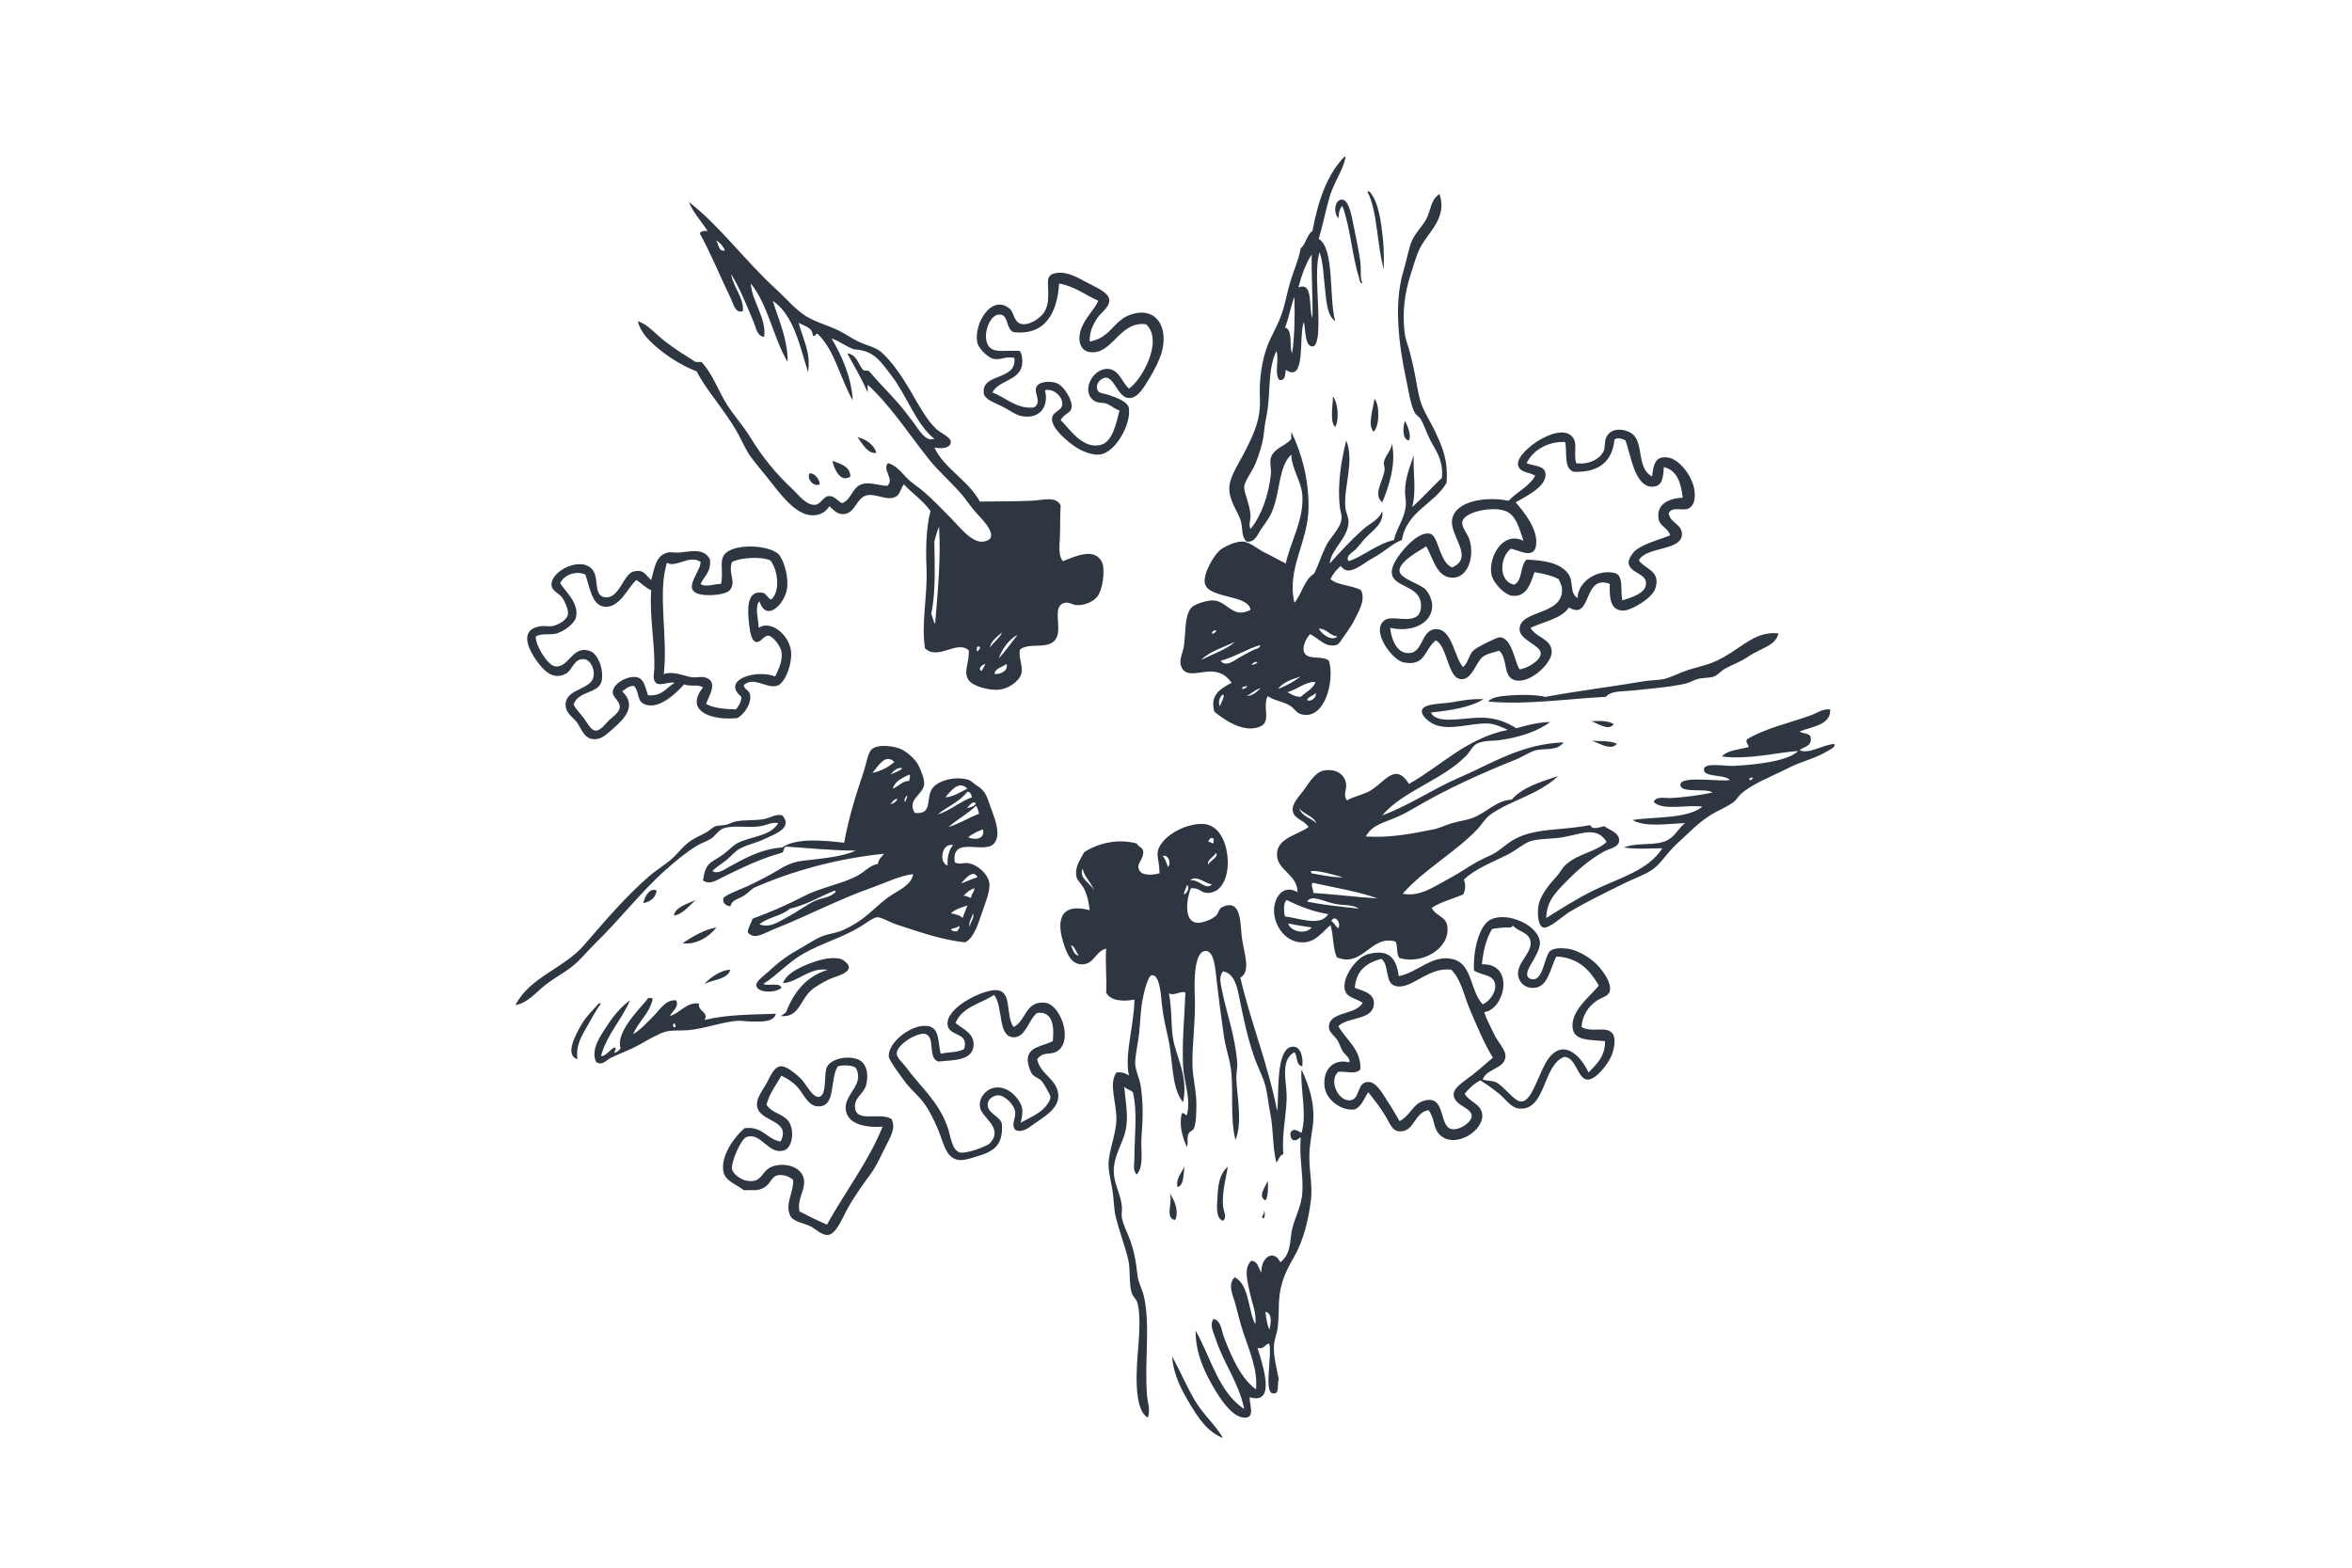 <?xml version="1.0" encoding="UTF-8"?> <!-- Generator: Adobe Illustrator 15.1.0, SVG Export Plug-In . SVG Version: 6.00 Build 0) --> <svg xmlns="http://www.w3.org/2000/svg" xmlns:xlink="http://www.w3.org/1999/xlink" id="Background" x="0px" y="0px" width="900px" height="600px" viewBox="0 0 900 600" xml:space="preserve"> <g> <path fill-rule="evenodd" clip-rule="evenodd" fill="#2E3641" d="M529.535,103.115c-2.645-9.163-2.458-22.757-6.303-29.717 c0.396-0.36,0.472-0.117,0.901,0c3.466,4.024,4.362,11.494,5.103,18.61C529.609,95.589,529.484,99.394,529.535,103.115z"></path> <path fill-rule="evenodd" clip-rule="evenodd" fill="#2E3641" d="M416.972,130.73c8.868-1.623,8.851-8.955,17.41-10.806 c8.427-1.822,12.64,5.616,10.207,14.708c-0.766,2.856-2.805,7.024-4.803,10.206c-1.614,2.571-4.087,7.409-7.503,7.504 c-2.624,0.074-4.061-2.643-4.804-3.602c-0.458-0.591-2.246-4.152-4.202-4.202c-1.494-0.039-4.386,1.898-3.302,4.803 c0.458,1.228,2.659,1.285,4.203,1.8c2.473,0.827,7.441,2.449,7.803,5.104c0.874,6.418-5.324,17.056-11.106,17.709 c-3.106,0.352-6.737-1.265-9.005-2.701c-2.943-1.863-9.607-7.215-9.304-11.107c0.208-2.703,3.464-2.717,3.9-5.104 c0.488-2.66-2.932-6.563-6.602-5.702c1.48,5.533-1.351,11.306-9.007,9.905c-2.192-0.4-5.463-2.814-7.805-3.902 c-2.808-1.304-6.339-2.665-6.604-4.803c-0.99-8.003,12.72-4.609,11.707-13.508c-3.218-0.935-5.156,0.973-8.105,0.3 c-1.701-0.388-5.397-3.587-6.002-6.003c-1.769-7.065,5.474-19.455,12.607-12.907c1.038,0.955,1.45,4.588,3.602,5.403 c3.117,1.18,7.509-1.873,9.006-3.902c2.886-3.916,1.466-9.279,1.799-12.908c0.071-0.777,0.722-1.731,1.503-2.102 c4.814-1.719,9.348,1.048,14.107,3.603c3.112,1.671,7.648,3.51,7.802,6.304c0.161,2.868-3.419,4.938-4.802,7.205 C417.874,124.977,416.923,127.163,416.972,130.73z M387.856,127.127c-2.769-1.126-2.026-5.821-4.503-6.603 c-3.841-1.213-6.6,5.356-6.003,9.305c0.949,6.266,6.554,3.966,12.908,4.503c1.175,1.787,1.081,4.837,0.6,6.303 c-1.691,5.168-9.042,5.167-11.106,9.606c5.151,1.889,9.169,6.391,15.91,5.703c3.197-2.003-0.12-5.384,0.901-7.804 c0.973-2.311,5.591-2.369,7.803-1.501c2.848,1.114,6.112,6.73,5.704,9.305c-0.374,2.362-2.688,2.141-4.202,4.803 c3.61,3.652,8.264,10.985,15.009,9.605c4.821-0.986,6.126-7.984,7.504-13.207c-2.282-0.868-3.357-2.078-5.102-2.702 c-1.29-0.461-3.173,0.009-4.803-1.201c-5.091-3.78,0.072-12.9,6.002-12.006c3.796,0.571,4.875,5.083,7.505,7.504 c4.787-3.144,13.411-18.24,6.604-24.613c-10.485-1.554-13.038,12.571-22.213,10.505c-1.909-0.429-3.14-2.291-3.302-4.502 c-0.459-6.304,5.448-10.832,7.205-15.008c-5.02-2.184-8.883-5.525-15.009-6.604C404.557,119.628,400.051,128.499,387.856,127.127z"></path> <path fill-rule="evenodd" clip-rule="evenodd" fill="#2E3641" d="M510.025,151.743c1.952,2.221,2.521,8.658,0.901,11.707 C508.611,161.22,510.219,154.526,510.025,151.743z"></path> <path fill-rule="evenodd" clip-rule="evenodd" fill="#2E3641" d="M525.935,152.643c1.976,2.042,2.113,10.167-0.301,12.608 C523.118,162.725,525.553,156.122,525.935,152.643z"></path> <path fill-rule="evenodd" clip-rule="evenodd" fill="#2E3641" d="M537.643,161.048c0.925,1.856,2.529,5.626,1.499,7.504 C536.42,168.276,536.824,163.033,537.643,161.048z"></path> <path fill-rule="evenodd" clip-rule="evenodd" fill="#2E3641" d="M632.195,182.36c0.496-4.511,1.158-8.155,6.305-7.204 c4.214,0.779,9.167,7.09,9.905,12.607c0.435,3.256-0.271,6-2.403,6.904c-2.265,0.961-6.13-1.013-7.502,1.801 c0.673,3.873,5.226,4.086,5.102,8.104c-0.193,6.329-13.854,4.575-16.509,9.906c2.446,3.404,8.579,3.989,6.305,10.805 c-1.288,3.856-9.482,8.489-12.309,8.406c-4.483-0.131-5.336-3.828-5.102-10.206c-10.433-3.968-6.688,14.368-15.61,9.005 c-3.072,4.432-9.646,5.363-14.709,7.805c2.045,3.794,7.857,4.069,8.105,9.005c0.223,4.435-8.206,12.355-13.808,11.106 c-5.118-1.142-2.715-8.023-6.305-11.406c-2.327,0.911-4.38,0.951-6.302,2.401c-2.661,2.007-4.235,9.654-9.007,8.405 c-4.344-1.137-4.731-12.88-9.004-14.709c-4.576,3.877-3.897,10.056-12.309,8.405c-4.067-0.799-12.45-11.582-7.505-15.908 c2.667-2.333,8.441,0.624,12.309-1.502c2.287-1.256,2.619-5.79,0.6-8.404c-3.47-4.491-13.221-3.929-8.705-12.607 c1.775-3.41,8.774-12.026,13.509-10.806c2.095,0.539,3.058,5.05,3.901,6.903c1.258,2.767,2.01,4.823,4.502,6.004 c8.694-3.778-0.986-12.178,0-18.31c1.187-7.362,13.454-8.951,21.614-7.205c3.171-3.433,7.848-5.359,10.206-9.605 c-2.529-1.49-6.148-1.204-6.605-4.202c-0.823-5.422,18.05-18.125,21.613-9.305c0.837,2.075-0.244,5.205,0.601,8.705 c4.731,0.75,9.104-1.564,10.508-4.503c0.781-1.646,0.223-3.911,1.2-5.703c2.273-4.181,8.859-2.7,10.804,0 C628.707,171.372,626.658,179.509,632.195,182.36z M617.787,168.251c-0.895,8.413-5.93,12.679-15.609,12.307 c-4.006-1.263-2.366-7.771-3.302-11.406c-6.657-0.23-12.283,3.108-14.707,8.104c2.93,1.279,6.77,0.773,7.204,3.902 c0.703,5.105-8.027,9.072-11.407,11.106c2.479,2.877,8.8,10.117,7.804,16.51c-0.813,5.225-6.155,2.013-9.606,1.201 c-4.187,3.118-5.03,12.408,1.203,13.807c3.353-1.45,2.198-7.407,4.803-9.605c6.298,0.273,12.769,1.083,15.907,5.403 c2.273,3.129,0.367,7.492,3.603,9.306c0.063-6.255,7.549-11.121,14.108-9.606c3.651,0.844,2.164,6.452,3.001,10.506 c3.152-1.03,9.797-2.767,9.007-7.204c-0.592-3.313-6.637-3.465-6.604-7.505c0.01-1.108,1.446-3.38,2.4-4.202 c3.323-2.855,8.834-4.099,13.509-6.003c-0.885-3-4.139-3.414-4.502-6.603c-0.596-5.208,3.656-7.495,9.303-7.805 c-0.664-5.638-2.143-10.463-7.201-11.707c-0.35,4.089-0.479,7.315-4.203,7.504c-6.992,0.356-8.432-12.216-10.508-17.71 C620.864,167.942,618.836,167.256,617.787,168.251z M576.064,195.568c-5.036-1.905-15.953,0.325-16.51,4.202 c-0.301,2.083,2.139,4.848,2.702,6.604c2.067,6.469-0.426,14.397-6.004,14.708c-6.49,0.362-7.705-7.256-10.505-12.006 c-1.913,1.333-3.889,2.301-6.006,3.902c-1.205,0.911-4.539,3.413-4.201,5.703c0.441,2.987,8.45,4.908,10.207,7.205 c6.305,8.252-1.146,17.102-13.81,14.408c0.664,5.517,3.06,10.229,7.804,9.604c5.15-0.675,4.113-10.11,10.807-9.004 c5.181,0.856,6.33,11.481,9.305,14.408c1.865-1.438,2.091-4.431,3.902-6.303c1.212-1.25,9.143-5.186,10.207-5.104 c4.64,0.357,5.495,9.055,7.505,12.307c2.872-0.385,8.369-3.435,8.104-6.304c-0.28-3.023-8.079-4.998-8.104-9.004 c-0.053-7.792,17.188-5.076,16.208-15.909c-0.097-1.076-0.642-1.713-1.201-3.302c-2.596-1.405-5.879-2.125-9.305-2.702 c-1.446,4.222-3.021,9.798-8.705,9.005c-2.497-0.348-7.179-4.619-7.807-8.405c-1.083-6.552,4.495-16.477,12.309-12.606 C581.522,203.04,580.433,197.219,576.064,195.568z"></path> <path fill-rule="evenodd" clip-rule="evenodd" fill="#2E3641" d="M335.326,173.354c-3.571,0.346-5.31-3.678-7.204-6.004 C330.838,167.86,334.484,169.978,335.326,173.354z"></path> <path fill-rule="evenodd" clip-rule="evenodd" fill="#2E3641" d="M532.538,169.452c1.897,7.68-1.053,16.76-3.603,22.813 c-3.808-3.11,0.57-8.455,0.901-12.606c0.078-0.963-0.453-1.86-0.302-2.701C530.066,174.045,532.769,172.271,532.538,169.452z"></path> <path fill-rule="evenodd" clip-rule="evenodd" fill="#2E3641" d="M318.517,176.355c3.048,1.256,6.68,1.925,6.903,6.004 C321.693,184.934,319.225,179.674,318.517,176.355z"></path> <path fill-rule="evenodd" clip-rule="evenodd" fill="#2E3641" d="M313.713,185.361c-2.608,1.221-5.157-2.47-3.903-4.203 C311.552,180.976,313.441,183.092,313.713,185.361z"></path> <path fill-rule="evenodd" clip-rule="evenodd" fill="#2E3641" d="M290.6,230.087c-1.956,2.108-0.295,7.18-0.299,10.206 c4.489-3.062,11.271,2.31,12.307,8.405c0.822,4.837-2.107,13.012-5.403,13.808c-4.159,1.004-8.708-3.757-12.607-0.301 c0.292,1.867,2.03,1.794,2.401,3.603c0.737,3.588-2.421,7.682-4.802,9.005c-9.938,1.071-20.428-2.649-13.208-11.707 c-1.525-1.277-5.378-0.226-7.205-1.2c-2.509,2.874-10.245,10.76-15.91,7.203c-2.037-1.279-1.354-4.715-3.301-6.604 c-2.183,0.019-3.158,1.244-4.502,2.102c5.588,5.271,1.197,10.203-3.302,14.107c-2.402,2.084-5.139,5.182-9.005,3.902 c-2.608-0.862-3.808-4.662-5.103-6.302c-1.428-1.813-4.584-3.566-4.202-7.205c0.558-5.322,9.14-5.244,10.505-9.605 c0.965-3.081-1.012-6.919-3.302-7.204c-4.04-0.501-4.584,4.061-6.904,5.403c-5.139,2.975-8.83-1.241-11.406-4.803 c-2.396-3.312-6.782-10.906,0-12.907c3.239-0.956,4.38,0.225,6.903-0.6c1.681-0.551,4.804-2.069,5.103-4.503 c0.176-1.436-1.125-4.469-2.102-6.004c-1.032-1.624-3.971-2.625-4.202-4.802c-0.593-5.615,11.834-11.671,15.909-5.704 c2.25,3.294,0.131,9.595,4.503,10.206c5.591,0.779,7.061-9.087,11.106-9.906c3.994-0.809,4.239,1.29,6.605,3.302 c1.351-4.52,1.593-9.287,6.303-10.507c1.242-0.322,2.854,0.158,4.502,0c4.329-0.411,9.487-1.88,11.708,2.702 c0.458,4.761-2.264,6.343-3.602,9.306c1.941,1.477,5.336-0.078,7.804,0c1.006-4.291-0.637-8.558,1.201-11.106 c3.449-4.779,18.492-3.837,21.312,0.3c1.672,2.453,3.484,8.263,2.702,12.906C300.166,231.175,293.198,238.394,290.6,230.087z M280.095,215.078c-1.545,4.658,1.626,7.054-0.6,10.505c-1.284,1.992-7.199,2.438-10.206,2.102 c-9.478-1.057-1.217-8.406-1.201-12.607c-4.146-3-9.514,2.447-12.907,0.3c-3.631,12.011,0.507,28.691-1.201,42.624 c3.899-1.328,7.95,0.86,10.807,1.202c1.822,0.217,3.539-0.328,4.802,0c5.624,1.452,1.649,7.021,0.6,10.206 c2.868,1.636,7.037,1.969,11.407,2.102c1.016-1.286,2.033-2.57,2.101-4.804c-7.895-6.578,5.82-10.67,12.909-7.804 c1.013-2.164,3.101-5.865,2.4-9.605c-0.386-2.063-3.321-6.003-5.102-6.003c-1.668,0-2.772,2.678-4.503,2.402 c-1.694-0.271-2.322-3.106-2.702-6.303c-0.704-5.947-1.113-13.084,4.503-12.608c2.344,0.199,1.652,1.515,3.901,2.702 c3.719-3.403,2.411-11.527-0.3-15.008C290.995,212.879,283.419,213.405,280.095,215.078z M214.357,223.184 c2.286,3.625,7.365,7.724,6.003,13.207c-0.552,2.226-4.372,5.126-7.204,6.003c-2.745,0.851-5.784-0.251-8.104,1.201 c-0.338,3.105,4.385,10.888,7.204,11.406c5.453,1.003,6.714-8.604,13.808-5.703c2.576,1.053,5.005,6.425,4.203,11.106 c-0.896,5.233-9.094,3.773-10.806,9.306c1.069,1.858,2.324,3.053,3.901,5.103c1.131,1.467,2.696,4.729,4.503,4.803 c2.19,0.088,4.243-3.151,5.103-3.901c1.41-1.235,4.222-3.235,4.202-5.104c-0.023-2.407-2.79-3.797-2.702-5.704 c0.169-3.591,6.105-6.473,9.307-5.702c2.709,0.65,3.029,3.633,4.201,6.903c5.456,0.452,7.025-2.98,10.207-4.804 c-2.82-0.383-4.589,1.082-6.905,0.302c-1.777-1.421-0.968-3.56-0.9-5.705c0.296-9.339-1.9-19.66-1.2-30.016 c-2.271-0.932-3.673-2.732-5.704-3.903c-3.165,2.725-6.375,10.954-12.307,10.206c-4.847-0.611-5.453-7.73-7.205-12.307 C220.057,218.2,215.627,220.32,214.357,223.184z"></path> <path fill-rule="evenodd" clip-rule="evenodd" fill="#2E3641" d="M680.521,242.394c-0.372,1.795-1.596,3.264-3,4.203 c-2.375,1.589-5.613,2.695-8.703,4.803c-2.801,1.909-6.054,3.03-8.705,4.502c-1.479,0.82-2.84,2.488-4.203,3.002 c-1.631,0.616-4.059,0.437-6.004,0.901c-1.72,0.411-3.251,1.44-4.803,1.801c-6.206,1.441-13.955,1.97-20.713,2.701 c-4.1,0.443-7.875-0.016-9.905,2.4c-15.04,0.719-29.799,3.146-45.027,1.802c1.458-1.877,5.5-2.147,9.007-2.401 c4.357-0.316,9.517-0.17,12.908,0.6c12.241-2.29,24.745-3.766,37.821-6.002c2.545-0.437,5.353-0.286,7.804-0.901 c2.718-0.682,5.705-2.332,8.705-3.302c2.918-0.944,6.238-1.678,9.007-2.702c6.479-2.397,11.314-6.947,16.507-9.606 C674.152,242.693,677.443,242.086,680.521,242.394z"></path> <path fill-rule="evenodd" clip-rule="evenodd" fill="#2E3641" d="M608.783,276.013c2.219-0.115,7.121-0.322,8.705,1.2 C615.311,279.983,611.289,276.629,608.783,276.013z"></path> <path fill-rule="evenodd" clip-rule="evenodd" fill="#2E3641" d="M609.082,283.518c2.219,0.187,7.537-0.135,9.604,1.2 C616.353,287.524,611.692,284.221,609.082,283.518z"></path> <path fill-rule="evenodd" clip-rule="evenodd" fill="#2E3641" d="M251.277,340.85c-0.482,2.82-2.349,4.255-5.102,4.805 C246.607,343.029,248.862,339.55,251.277,340.85z"></path> <path fill-rule="evenodd" clip-rule="evenodd" fill="#2E3641" d="M605.181,393.08c4.168,2.386,9.737-0.743,12.007,2.701 c1.226,1.862,0.437,6.024-0.601,8.406c-1.443,3.318-6.152,9.357-9.305,9.004c-3.673-0.41-4.169-8.564-8.706-8.705 c-8.357,3.125-6.906,20.434-17.108,19.813c-3.125-0.191-5.296-3.551-7.505-5.403c-2.624-2.202-4.941-3.767-7.505-5.403 c-2.447,1.254-4.316,3.088-6.004,5.103c1.828,3.161,5.721,3.674,6.604,7.204c1.616,6.452-9.953,14.091-15.909,8.705 c-2.996-2.711-1.813-5.908-4.502-9.605c-5.493,0.756-5.339,8.377-11.105,8.104c-2.812-0.133-3.612-2.862-5.104-5.403 c-1.957-3.338-4.725-6.961-6.904-9.605c-1.518,2.382-2.431,5.372-5.101,6.604c-5.237,0.723-10.517-3.664-11.406-7.805 c-1.334-6.196,2.35-11.938,9.305-10.206c0.414-1.763-1.703-2.833-2.701-4.502c-0.699-1.168-1.049-2.688-1.801-3.904 c-0.912-1.469-3.21-3.017-3.304-4.801c-0.345-6.498,10.253-4.643,12.908-9.606c-3.307-2.106-6.323-1.889-6.905-5.403 c-0.735-4.443,4.362-12.013,9.005-13.207c7.811-2.008,10.77,1.347,11.708,8.404c7.142-1.217,13.223-8.851,21.312-6.303 c6.875,2.166,6.082,12.202,10.808,17.108c2.706-1.151,4.973-4.529,4.801-7.203c-0.278-4.379-5.008-3.678-8.104-5.704 c-0.505-6.441,1.61-17.165,6.306-19.511c6.555-3.276,18.789,2.348,18.909,9.005c0.032,1.895-1.66,4.967-2.4,6.305 c-1.051,1.892-4.695,6.865-0.603,7.505c4.302,0.671,4.656-8.834,6.905-10.807c1.255-1.101,4.078-1.222,6.604-0.9 c4.492,0.569,9.85,4.209,12.308,7.203c1.497,1.829,4.641,5.821,3.902,9.006c-0.479,2.063-2.974,2.4-4.804,3.603 C607.905,385.024,605.463,388.502,605.181,393.08z M587.17,378.072c-4.106,0.338-6.157-2.677-6.305-5.104 c-0.276-4.615,5.426-8.366,4.803-12.605c-0.533-3.643-4.748-3.713-6.604-6.004c-0.354,0.146-0.681,0.319-0.901,0.601 c-2.686-0.086-5.019,0.182-7.201,0.6c-2.224,3.581-3.371,8.237-3.904,13.508c12.798-0.443,8.737,17.348,0.899,18.311 c0.885,2.884,2.43,5.574,3.904,8.705c1.336,2.84,4.436,5.784,4.203,8.404c-0.412,4.625-7.223,4.435-8.705,8.705 c1.979,0.57,3.435,0.38,4.801,0.9c3.156,1.201,7.116,7.477,9.907,7.505c2.743,0.027,4.677-4.628,6.004-7.505 c1.433-3.111,2.801-6.757,4.502-9.005c5.732-7.573,12.149-1.244,15.309,5.403c2.937-3.169,6.308-5.9,6.305-12.007 c-5.385-0.553-11.418-0.048-12.308-4.503c-1.396-6.987,7.026-12.902,9.905-16.81c-3.348-5.758-7.62-10.589-16.208-11.105 C593.215,370.264,592.507,377.633,587.17,378.072z M518.432,378.072c3.819,1.361,8.014,2.373,7.202,6.902 c-0.994,5.551-10.212,4.249-13.507,7.806c2.932,5.199,8.839,8.934,8.406,16.51c-1.71,2.034-5.215,0.706-8.406,0.899 c-4.042,3.54,0.389,12.16,5.103,10.808c3.191-0.917,2.056-6.82,6.303-6.905c3.127-0.063,5.548,4.554,6.904,6.604 c2.095,3.167,3.504,5.572,5.104,8.405c4.325-2.324,4.976-6.536,9.306-7.804c8.558-2.51,5.599,9.681,10.505,10.806 c3.139,0.72,7.995-2.75,7.805-5.103c-0.271-3.359-7.192-3.88-6.903-8.405c0.164-2.572,4.897-5.359,7.204-7.204 c3.069-2.458,4.971-4.224,7.804-6.603c-3.285-5.244-6.135-12.111-9.004-18.912c-2.159-5.109-3.159-10.993-6.905-14.708 c-8.728-1.268-15.025,7.439-21.013,6.304c-4.69-0.892-2.461-7.683-5.702-10.507C522.987,368.42,518.903,371.44,518.432,378.072z"></path> <path fill-rule="evenodd" clip-rule="evenodd" fill="#2E3641" d="M274.091,354.959c-2.464,3.481-8.043,6.905-12.908,6.002 C264.875,358.525,269.683,355.686,274.091,354.959z"></path> <path fill-rule="evenodd" clip-rule="evenodd" fill="#2E3641" d="M298.705,388.878c0.833-0.367,1.403-0.997,2.101-1.501 c2.984-7.723,7.728-13.684,15.91-16.209c-7.051-1.031-11.401,4.784-17.11,5.103c1.136-3.122,4.813-5.255,8.705-6.903 c3.836-1.626,9.139-3.385,13.208-2.402c1.372,0.333,3.356,2.138,3.302,3.302c-0.118,2.49-5.579,3.579-7.504,4.504 c-2.499,1.197-5.531,2.925-7.204,4.502C306.083,383.072,305.718,389.52,298.705,388.878z"></path> <path fill-rule="evenodd" clip-rule="evenodd" fill="#2E3641" d="M387.856,393.08c4.848-2.364,4.404-10.064,12.008-9.306 c5.723,0.571,10.552,13.487,5.402,18.011c-3.007,2.641-5.509,0.037-8.405,3.603c1.208,5.946,7.868,7.634,8.104,13.808 c0.212,5.483-6.261,8.688-9.904,11.405c-1.918,1.431-4.38,3.034-6.604,1.802c-1.671-2.309,0.359-4.32,0-6.904 c-0.403-2.9-4.075-6.211-6.305-6.303c-1.69-0.07-4.064,1.268-4.203,3.302c-0.246,3.661,4.375,4.371,5.403,7.504 c0.691,8.341-3.173,10.776-9.604,12.608c-3.917,1.113-7.16,2.588-10.207-0.302c-2.114-2.005-3.27-7.018-4.802-10.505 c-1.581-3.602-3.176-6.972-5.403-9.906c-2.334-3.076-5.023-5.051-7.205-8.104c-0.97-1.358-5.829-7.77-6.004-9.306 c-0.628-5.559,9.318-13.136,15.311-11.706c4.044,0.965,3.406,5.571,4.501,10.506c2.965-0.637,6.752-0.453,9.005-1.8 c1.945-6.528-5.56-4.673-6.304-9.007c-1.107-6.447,12.213-13.102,17.709-13.509C387.785,378.423,384.454,388.389,387.856,393.08z M387.556,396.982c-5.879-0.498-3.597-11.994-7.205-16.209c-5.078,3.426-12.369,4.641-14.708,10.806 c2.766,2.172,7.162,3.955,6.903,8.405c-0.349,6.033-7.398,5.68-13.507,6.303c-4.188-1.397-1.016-9.163-4.802-10.506 c-2.881-1.021-11.266,4.047-11.106,7.505c0.077,1.673,2.646,3.901,3.301,4.802c6.143,8.443,12.512,13.092,16.209,23.413 c1.118,3.124,1.543,8.911,4.803,9.606c2.365,0.506,10.317-2.38,11.406-3.602c5.445-6.109-3.575-9.722-3.903-14.108 c-0.275-3.717,2.547-6.23,4.803-6.904c5.881-1.755,10.816,4.459,11.408,7.806c0.196,1.117-0.047,3.355-0.601,5.402 c2.453-1.381,5.257-2.576,7.805-4.503c1.216-0.921,3.68-3.601,3.601-5.403c-0.038-0.872-2.708-5.335-3.301-6.003 c-1.142-1.285-3.006-1.522-3.902-3.002c-0.755-1.244-1.591-3.91-1.501-5.402c0.283-4.775,5.27-4.782,9.605-6.904 c0.531-5.013,0.271-11.621-6.003-10.808C393.633,390.015,392.512,397.402,387.556,396.982z"></path> <path fill-rule="evenodd" clip-rule="evenodd" fill="#2E3641" d="M220.961,405.388c-4.983-1.525-0.735-9.335,1.501-13.208 c2.058-3.566,5.03-6.108,6.603-8.105c0.3,0,0.601,0,0.901,0c-1.809,2.388-3.427,5.421-5.104,8.405 C222.708,396.317,220.236,399.865,220.961,405.388z"></path> <path fill-rule="evenodd" clip-rule="evenodd" fill="#2E3641" d="M341.029,428.2c2.16,3.373-0.671,7.602-2.402,11.105 c-1.571,3.184-3.37,7.113-5.403,9.907c-2.857,3.93-5.974,8.096-9.004,13.507c-1.705,3.043-4.114,9.44-7.203,9.905 c-2.478,0.374-4.863-2.301-6.905-3.302c-2.428-1.188-6.74-1.647-7.805-4.202c-1.952-4.685,1.41-8.588,1.2-13.507 c-1.482-1.481-4.133-2.194-6.003-1.802c-2.224,0.467-2.553,3.051-4.803,4.502c-2.555,1.651-4.314,1.075-8.104,1.2 c-2.828-2.28-7.119-3.407-7.804-7.203c-1.109-6.136,4.623-13.644,8.105-16.509c7.174-0.873,8.372,4.232,13.807,5.102 c4.246-8.48-8.073-7.295-9.005-13.507c-0.44-2.933,1.988-5.914,3.603-8.705c1.179-2.038,2.592-6.31,5.402-6.604 c2.206-0.23,5.957,3.012,7.804,4.804c1.752,1.699,4.454,7.39,6.905,6.903c3.202-0.635,1.718-8.889,3.001-11.406 c1.596-3.13,7.578-4.477,11.707-3.001c2.901,1.037,4.577,4.695,3.301,9.904c-0.826,3.381-4.881,4.813-4.202,9.007 C328.086,429.633,336.665,425.644,341.029,428.2z M320.618,408.088c-3.344,5.046-0.371,16.084-8.105,15.31 c-3.369-0.338-5.205-5.038-7.504-7.504c-1.884-2.019-3.733-3.045-6.004-4.203c-2.02,3.583-4.537,6.668-5.702,11.106 c2.052,3.29,6.367,3.484,8.403,6.304c2.521,3.487,1.477,10.046-1.5,11.105c-6.042,2.156-8.751-6.845-14.408-5.102 c-2.385,0.734-6.15,9.999-5.703,12.307c0.379,1.954,3.484,4.145,5.703,4.503c6.065,0.977,5.357-3.742,9.605-5.403 c4-1.564,9.943-0.476,11.707,3.302c2.189,4.684-2.318,8.345-1.2,13.808c3.403,1.802,6.897,3.509,10.506,5.104 c6.911-12.502,16.064-24.358,21.313-37.521c-7.572,0.486-13.563-1.373-14.108-6.604c-0.618-5.917,7.305-9.293,3.902-15.91 C326.079,407.609,322.773,407.547,320.618,408.088z"></path> <path fill-rule="evenodd" clip-rule="evenodd" fill="#2E3641" d="M498.019,409.29c2.923,6.33,4.979,12.646,4.502,19.811 c-0.267,4.021-1.48,8.482-1.499,13.509c-0.025,5.964,1.285,11.34,0.601,16.809c-0.95,7.554-2.854,15.479-6.604,21.912 c-3.784,6.491-5.72,11.412-5.704,19.813c0.005,2.011-0.184,4.146-0.299,6.004c-0.175,2.791-1.313,5.15-1.502,7.505 c-0.349,4.363,1.042,9.052,1.801,13.206c-0.75,2.194,0.538,5.979-2.4,5.403c-3.274-0.645-0.112-14.555-1.2-18.912 c-1.29-0.479-1.872,2.327-4.505,1.501c1.495,5.376,7.657,22.107-3,18.912c-0.292,2.104,2.129,7.589-1.502,7.803 c-4.686,0.277-8.987-6.02-11.705-10.504c-4.238-6.992-7.521-14.289-7.505-22.814c5.867,10.342,8.802,23.616,18.61,30.017 c-2.183-10.403-7.875-17.318-11.105-27.315c-0.658-2.037-2.307-4.946-0.601-7.204c2.959,0.88,2.971,4.473,3.902,6.905 c2.759,7.208,6.354,15.795,12.306,20.11c0.757-7.368-2.465-14.512-4.804-21.613c-1.105-3.36-2.083-7.135-3-10.806 c-0.798-3.197-3.344-7.68-0.299-10.506c5.601,3.004,4.943,12.265,7.804,18.011c0.699-3.795-1.239-8.133-2.102-12.307 c-0.835-4.037-2.407-9.314,0.6-12.007c2.633,0.169,2.672,2.932,3.902,4.504c-0.389-5.625,4.695-9.244,7.204-3.904 c3.241-2.604,3.596-5.552,4.203-10.806c0.595-5.152,3.752-9.769,4.203-15.608c0.523-6.797-1.249-13.248-0.603-21.313 c-0.424-0.305-1.29,1.498-3.001,0.901c-0.747-0.492-1.356-2.252-0.6-3.303c1.367-1.314,2.733,0.032,3.901,0.601 C500.219,426.265,497.504,417.128,498.019,409.29z M485.713,508.946c0.623-2.426,1.228-6.374-1.502-6.904 C484.51,504.546,484.883,506.974,485.713,508.946z"></path> <path fill-rule="evenodd" clip-rule="evenodd" fill="#2E3641" d="M453.293,446.211c-0.475,1.931,0.048,7.449-2.702,8.104 C449.812,451.041,452.338,448.723,453.293,446.211z"></path> <path fill-rule="evenodd" clip-rule="evenodd" fill="#2E3641" d="M485.11,451.914c0.168,0.881,0.301,6.282-0.899,7.504 C481.068,457.863,484.384,454.055,485.11,451.914z"></path> <path fill-rule="evenodd" clip-rule="evenodd" fill="#2E3641" d="M447.59,456.717c1.603,2.207,3.734,6.721,2.102,10.205 C445.546,466.323,448.938,460.045,447.59,456.717z"></path> <path fill-rule="evenodd" clip-rule="evenodd" fill="#2E3641" d="M483.611,463.62c0.453-0.708,0.603,2.832-0.302,2.702 C482.231,465.417,484.068,464.9,483.611,463.62z"></path> <path fill-rule="evenodd" clip-rule="evenodd" fill="#2E3641" d="M448.489,519.152c3.146,5.622,5.56,11.444,8.705,16.81 c3.141,5.353,7.724,9.197,10.81,14.409c-6.004-2.28-9.501-7.771-12.609-12.907C452.315,532.372,449.046,526.392,448.489,519.152z"></path> <path fill-rule="evenodd" clip-rule="evenodd" fill="#2E3641" d="M513.629,78.8c-1.088,1.014-1.363,2.841-1.502,4.803 c-1.885-1.953-1.524-7.027,1.2-7.205c2.925-0.19,3.9,6.4,4.804,10.806c0.842,4.109,2.039,9.969,2.402,12.908 c0.375,3.043-0.209,6.841,0.899,8.404c-1.212-0.017-1.219-1.845-1.502-2.702C517.423,98.177,516.634,86.396,513.629,78.8z"></path> <path fill-rule="evenodd" clip-rule="evenodd" fill="#2E3641" d="M257.882,350.455c0.375-3.247,5.209-4.581,8.404-6.002 C264.196,345.967,261.761,349.73,257.882,350.455z"></path> <path fill-rule="evenodd" clip-rule="evenodd" fill="#2E3641" d="M279.495,371.168c-1.283,3.82-6.547,3.657-9.906,5.402 C271.315,374.561,275.705,371.127,279.495,371.168z"></path> <path fill-rule="evenodd" clip-rule="evenodd" fill="#2E3641" d="M468.004,467.222c-3.057-0.937-2.254-6.208-2.102-9.605 c0.236-5.427,1.246-8.687,3.901-11.105c-0.326,2.832-2.292,9.598-1.8,15.009C468.213,463.842,469.656,465.78,468.004,467.222z"></path> <path fill-rule="evenodd" clip-rule="evenodd" fill="#2E3641" d="M263.585,77.299c12.008,9.282,21.531,22.614,33.319,33.32 c3.862,3.506,7.481,7.967,11.707,10.505c4.113,2.471,9.132,3.616,13.508,6.003c2.102,1.146,4.162,2.568,6.305,3.603 c2.926,1.413,6.695,2.097,9.003,4.203c3.955,3.606,7.784,9.253,10.807,14.409c3.227,5.503,6.322,11.461,10.205,15.007 c1.459,1.332,5.48,3.044,5.403,4.804c-0.104,2.41-3.5,2.715-6.304,2.102c3.585,7.922,13.011,12.604,17.41,20.711 c5.025-0.116,12.699,0,19.513-0.301c4.873-0.214,9.684-1.913,11.406,1.802c-0.298,3.809-0.102,7.959-0.3,12.306 c-0.144,3.161-0.661,7.054,1.2,9.005c4.957-2,12.347-5.384,15.009,0.601c1.069,2.406,0.355,10.448-2.102,13.208 c-1.873,2.104-5.239,3.158-7.804,3.001c-1.311-0.079-2.683-1.143-4.204-0.9c-5.308,0.847-1.366,8.903-3.302,13.208 c-2.41,5.36-10.604,1.577-14.107,4.803c-0.569,3.202,1.26,6.238,0.6,9.005c-0.688,2.887-4.944,6.169-9.305,6.303 c-3.247,0.102-9.143-1.252-10.806-3.601c-2.305-3.256,0.108-6.241,0-11.406c-4.309-4.338-11.793,3.992-16.81-0.9 c-1.465-9.704,1.051-20.363,0.6-30.619c-0.319-7.274-0.168-15.376,1.501-21.911c-2.831-3.975-6.887-6.722-10.206-10.207 c-0.935,1.238-1.395,3.63-2.702,4.502c-3.417,2.283-7.538-1.086-11.406-0.3c-4.099,0.835-4.4,7.284-9.305,7.205 c-2.532-0.04-3.771-2.114-5.104-3.002c-1.754,3.084-5.962,4.624-10.505,2.402c-5.108-2.5-9.496-8.8-13.508-13.808 c-2.05-2.559-4.19-4.988-6.004-7.504c-1.991-2.764-3.143-5.676-4.803-8.705c-4.939-9.019-12.042-16.417-15.909-24.014 c-4.833-1.871-9.564-4.678-13.508-7.804c-3.761-2.981-7.913-6.641-9.005-11.406c3.792,1.2,6.954,5.086,10.506,7.804 c3.589,2.747,7.35,5.116,11.106,7.504c0.498,0.502,1.762,0.239,2.702,0.301c3.748,3.778,5.778,9.379,9.005,15.008 c2.735,4.774,6.841,9.095,9.905,14.107c4.55,7.445,9.573,13.587,16.209,19.813c2.085,1.953,5.25,6.293,8.706,5.702 c1.789-0.306,3.005-3.164,4.803-3.302c2.131-0.163,3.181,1.529,5.102,2.702c3.554-1.005,3.903-5.927,7.505-7.204 c2.982-1.057,6.007,0.374,9.905,0.601c2.948-2.645-2.158-6.176,0.301-8.705c3.02,0.833,4.973,3.372,6.903,5.402 c2.017,2.123,4.286,3.442,6.605,5.403c3.584,3.033,7.176,6.877,10.806,10.507c2.587,2.587,7.758,9.518,12.306,8.705 c6.802-1.216-0.522-8.387-2.701-10.806c-2.45-2.719-4.349-5.643-5.704-7.204c-4.472-5.154-8.977-8.913-12.606-13.509 c-8.464-10.705-14.668-20.469-23.414-28.516c0,1,0,2,0,3.001c-2.248-5.358-5.16-10.051-7.805-15.008 c3.626,0.476,4.138,4.067,6.003,6.303c0.437,0.563,1.964,0.037,2.401,0.6c3.416,4.089,7.458,7.978,11.707,12.907 c1.667,1.934,3.355,4.238,5.403,6.904c1.784,2.322,4.387,7.318,7.804,6.003c-6.983-5.483-10.289-16.219-16.509-24.314 c-3.92-5.102-6.551-9.567-14.108-9.905c-3.249-1.054-5.491-3.114-8.705-4.203c3.441,5.964,7.489,13.922,8.104,23.713 c-4.792-8.216-6.803-19.211-13.508-25.514c-0.91-0.034-0.844,1.563-1.802,0.6c-0.189-3.212-3.326-3.477-5.403-4.803 c1.448,5.863,4.814,11.387,3.602,18.911c-3.266-10.341-5.463-21.751-13.508-27.315c2.243,7.264,5.776,14.836,5.705,23.414 c-5.502-9.208-7.494-21.924-14.109-30.018c0.326,6.623,6.149,13.403,5.103,20.412c-2.67-0.219-3.11-3.485-3.902-5.403 c-2.519-6.095-5.337-13.128-8.705-18.611c0.822,5.183,4.812,8.795,4.501,14.108c-2.853,1.218-3.646-2.744-4.501-4.502 c-3.886-7.991-7.749-17.432-12.007-25.214c0.447-0.854,1.571-1.03,3.002-0.9C268.375,84.717,265.397,81.591,263.585,77.299z M277.393,95.91c-0.583-1.722-2.516-3.682-3.603-3.902C275.273,93.026,274.477,96.325,277.393,95.91z M357.538,207.274 c0.079,7.964,0.637,19.477-1.199,27.616c0.616,1.184,0.675,2.925,1.5,3.901c0.984-12.329,2.243-24.605,1.501-37.22 C358.566,203.297,358.03,205.265,357.538,207.274z M378.851,247.797c1.246-1.958,4.054-3.946,4.502-5.703 C381.643,243.588,378.896,245.637,378.851,247.797z M382.152,251.999c2.582-2.821,4.846-5.96,7.205-9.004 C385.901,244.743,383.232,248.875,382.152,251.999z M374.349,249.298c-0.146-0.945,0.921-0.68,0.599-1.801c-0.3,0-0.599,0-0.899,0 C373.636,247.883,373.526,249.292,374.349,249.298z M375.55,256.802c0.609-0.79,1.031-1.77,1.5-2.701 C376.015,254.321,373.936,255.827,375.55,256.802z M380.651,258.002c2.667,0.062,5.268-1.532,4.503-3.902 C383.709,255.297,380.305,256.002,380.651,258.002z"></path> <path fill-rule="evenodd" clip-rule="evenodd" fill="#2E3641" d="M514.527,59.89c0.292,0.008,0.232,0.368,0.302,0.6 c-1.212,5.203-4.444,9.386-6.004,14.709c-1.515,5.166-2.579,10.661-4.203,16.208c6.169,3.887,3.814,22.525,6.305,31.519 c-3.166-2.254-3.361-7.593-3.901-12.307c-0.575-5.004-0.681-10.2-2.102-14.108c-2.212,7.091,0.273,21.711-0.601,31.518 c-0.138,1.532-0.609,4.275-1.803,4.503c-3.267,0.622-2.886-6.436-3.601-9.306c-2.083,5.218,0.975,23.657-6.904,18.311 c-0.317,1.784-0.054,4.15-2.401,3.902c-2.158-1.944-0.011-8.195-1.2-11.106c-3.2,6.951-2.283,14.009-3.304,21.913 c-0.394,3.05-1.113,5.448-1.499,9.605c-0.345,3.7-1.791,7.897-3.003,11.107c-1.146,3.036-4.364,7.151-4.502,9.305 c-0.149,2.344,2.352,7.318,2.4,11.107c0.025,1.934-0.803,3.275,0,5.102c4.047-4.924,6.955-12.808,7.806-21.012 c0.217-2.099-0.584-4.402,0-6.303c1.146-3.748,5.882-4.533,7.805-7.205c0-0.9,0-1.801,0-2.7c4.088,8.455,6.665,18.289,6.604,28.815 c-0.078,13.43-8.487,23.448-5.403,36.621c2.871-3.332,3.637-8.768,7.505-11.106c1.618-3.123,2.657-6.699,4.502-10.505 c1.786-3.681,5.539-6.577,6.003-10.506c0.188-1.58-0.404-2.602-0.6-4.203c-1.063-8.676,0.428-17.665,2.402-25.814 c3.298,8.263-1.099,17.728-0.301,25.814c0.188,1.919,1.267,3.597,1.2,5.403c-0.239,6.449-6.756,10.384-7.204,15.909 c4.155-4.613,8.209-9.042,12.908-13.208c2.475-2.194,5.898-3.396,7.202-6.903c0.688,4.793-3.566,7.357-6.303,10.205 c-1.32,1.374-2.633,3.207-3.902,4.503c-1.151,1.177-3.998,2.478-2.701,4.501c5.571-1.731,10.657-6.553,17.41-8.104 c0.803-4.352,4.017-7.95,4.502-13.207c0.168-1.826-0.314-3.558-0.299-5.404c0.041-5.144,1.93-9.528,3.302-13.807 c-0.262,6.309,1.146,13.948-0.6,19.811c3.438-2.864,7.551-7.654,11.404-11.106c0.561-5.997-1.516-9.308-3.902-13.508 c-1.74-3.064-2.731-6.529-4.2-9.005c-0.603-1.014-1.854-1.604-2.403-2.702c-1.48-2.959-2.299-8.471-3.302-13.208 c-2.582-12.191-4.731-28.227-0.901-40.824c1.058-3.471,1.686-6.982,2.702-10.206c1.195-3.779,4.258-6.388,6.006-9.605 c1.871-3.449,1.664-7.632,5.102-9.606c3.006,8.883-3.996,14.282-7.203,20.112c-1.573,2.854-2.624,6.875-3.904,10.806 c-2.137,6.575-3.38,14.591-2.1,23.113c0.295,1.973,1.256,4.208,1.801,6.303c0.561,2.162,1.039,4.254,1.501,6.304 c0.986,4.389,1.502,9.114,2.702,12.907c1.211,3.833,3.925,7.817,5.702,11.707c2.69,5.893,4.787,10.454,4.203,19.212 c-4.729,8.278-15.217,10.798-17.111,21.912c-3.814,1.436-6.264,4.278-11.106,6.904c-4.341,2.354-9.286,7.458-12.306,3.001 c-1.579,1.423-2.979,3.025-3.901,5.104c2.855,2.446,8.328,2.277,11.703,4.203c1.518,3.543-0.182,6.536-1.798,9.905 c-1.658,3.455-2.76,4.895-4.804,7.805c-1.204,1.712-1.828,3.027-3.003,3.302c-4.212,0.983-6.643-2.658-9.905-4.202 c-1.487,1.583-2.966,4.545-2.4,6.604c1.014,3.694,7.063,1.309,9.604,3.602c2.322,7.533-1.614,23.17-10.807,20.412 c-1.677-0.504-2.417-2.234-4.201-3.302c-2.798-1.673-6.259-1.942-8.406-3.603c-2.214,4.064,1.589,9.85-3.001,11.707 c-6.442,2.607-13.777-2.789-17.41-5.703c-1.979-6.721,2.897-9.084,6.606-11.108c-1.743-2.246-3.415-3.771-6.606-4.201 c-5.01-0.676-11.485,3.068-12.908-2.702c-0.513-2.082,0.893-4.926,1.202-6.904c0.787-5.021,0.185-11.544,2.702-14.708 c1.37-1.725,6.201-2.953,8.105-3.002c5.728-0.15,7.843,7.414,14.706,3.602c-0.736-5.85-15.852-4.229-17.408-9.905 c-1.021-3.719,3.585-11.183,5.702-12.908c1.854-1.51,6.179-3.449,8.705-3.302c2.891,0.168,5.896,3.028,8.404,4.202 c3.111,1.456,5.592,2.975,8.105,4.203c1.676-8.126,7.104-16.934,6.305-26.415c-0.446-5.282-4.082-9.865-4.203-15.31 c-5.223,4.986-4.047,15.086-7.805,22.813c-1.027,2.11-2.679,4.142-3.901,6.003c-1.256,1.908-2.239,4.97-5.403,4.503 c-2.054-1.894-1.426-4.828-2.102-7.504c-0.989-3.919-4.723-7.987-4.502-13.207c0.186-4.397,4.003-9.766,6.302-14.409 c3.035-6.127,5.778-11.559,5.403-19.812c-0.326-7.19,0.794-14.188,2.702-19.51c1.377-3.834,3.665-7.375,5.403-12.007 c1.568-4.172,2.27-8.895,3.601-13.208c1.327-4.293,3.147-8.269,3.902-12.606c2.076-1.627,2.27-5.137,4.504-6.603 C504.333,76.908,507.798,66.768,514.527,59.89z M496.818,110.018c5.939-2.38,3.75,7.871,5.403,11.707 c0.134-8.254-0.439-17.01-0.301-24.313C499.566,100.96,498.088,105.385,496.818,110.018z M491.716,125.327 c3.185,1.018,1.472,6.933,2.702,9.906c1.023-6.283,1.081-15.126,0.899-21.612C493.836,117.242,493.225,121.733,491.716,125.327z M511.828,243.595c-3.097-0.305-3.923-2.882-7.206-3.002C505.749,242.649,509.435,245.641,511.828,243.595z M464.1,242.694 c0.301-0.599,1.329-0.474,1.202-1.501C464.522,241.139,463.173,242.036,464.1,242.694z M459.598,252.599 c4.251-2.153,10.151-4.255,12.908-6.903C468.018,247.813,462.888,249.288,459.598,252.599z M467.103,252.9 c2,2.812,5.723-0.579,8.103-1.801c1.241-0.638,2.665-1.429,3.901-2.101c1.307-0.709,3.454-0.907,3.003-2.102 C476.777,248.567,472.586,251.381,467.103,252.9z M478.808,254.401c1.189,0.089,1.835-0.366,2.4-0.901 C480.167,252.961,479.544,253.826,478.808,254.401z M489.015,263.706c3.261-1.241,6.13-2.874,8.703-4.802 C494.319,260.005,490.914,261.104,489.015,263.706z M492.615,264.906c1.479,0.824,2.867,1.737,5.103,1.801 c1.959-1.843,4.66-2.944,5.704-5.702C499.481,260.819,496.4,263.949,492.615,264.906z M475.506,262.805 c0.012,0.414-0.14,0.66-0.301,0.9c1.122,0.022,1.72-0.482,2.102-1.2C476.601,262.499,476.424,263.022,475.506,262.805z M477.008,266.407c2.637-0.163,3.869-1.734,5.403-3.001C480.13,263.927,478.923,265.523,477.008,266.407z M500.12,267.909 c1.784,0.967,3.886-1.359,3.302-2.702C502.605,266.392,500.709,266.495,500.12,267.909z M466.801,270.31 c0.348-1.223,2.111-3.997,1.203-4.503C466.847,266.36,465.918,268.716,466.801,270.31z"></path> <path fill-rule="evenodd" clip-rule="evenodd" fill="#2E3641" d="M350.035,311.132c6.713,0.718,4.398-4.979,6.304-8.705 c1.942-3.795,9.413-5.545,14.408-3.9c0.843,0.277,1.942,1.452,3.002,2.101c3.832,2.349,3.883,4.555,6.002,10.206 c1.48,3.95,3.288,9.561,0.3,12.308c-3.902,3.586-16.145-3.313-14.708,6.903c1.646,0.975,3.434,0.037,5.104,0.3 c3.845,0.607,7.604,4.319,8.103,7.504c0.521,3.311-2.025,8.978-3.302,12.908c-1.469,4.532-3.205,8.678-6.002,9.906 c-8.961-0.93-17.717-4.088-26.416-6.905c-2.259-0.731-5.624-2.791-7.203-2.702c-1.5,0.088-4.933,2.743-6.903,3.904 c-6.991,4.109-14.465,6.091-21.614,10.205c-5.421,3.122-9.828,8.129-15.008,11.406c1.8,1.003,6.351-0.747,6.903,1.502 c-2.149,2-9.204,2.114-9.605-0.901c-0.225-1.697,3.324-4.038,5.104-5.704c4.249-3.974,7.4-6.088,12.606-9.005 c2.436-1.363,4.877-3.06,6.905-3.901c2.993-1.243,5.719-1.39,8.104-2.401c2.273-0.964,4.425-2.143,6.604-3.603 c4.232-2.834,7.407-6.491,11.405-9.306c3.59-2.526,8.591-4.393,9.306-8.705c-5.292,0.648-10.249,3.219-15.609,5.104 c-12.928,4.545-24.307,10.665-37.52,15.909c-3.919,1.555-7.859,4.44-10.207,1.201c0.263-2.04,1.348-3.256,1.801-5.104 c6.702-2.489,13.175-5.276,19.812-8.704c6.648-3.433,14.117-4.468,20.411-7.805c2.682-1.422,4.744-4.016,7.804-4.503 c0.244-1.858,1.465-2.739,2.402-3.902c-18.645,1.92-35.415,6.748-49.528,12.907c-1.193,0.521-2.27,1.902-3.901,3.002 c-2.24,1.508-4.66,1.462-5.403,4.202c-1.813-0.101-3.093-1.391-2.702-3.001c0.213-0.88,4.152-2.544,6.003-3.303 c4.789-1.959,7.991-3.677,12.306-6.004c3.543-1.909,6.526-4.442,12.006-5.102c7.506-0.905,14.927-1.426,20.413-3.902 c-8.339,0.035-17.745-0.925-26.416-1.502c-1.579-0.078-0.866,2.137-2.102,2.401c-8.095,2.177-15.229,5.78-22.512,9.308 c-2.146,1.036-5.013,3.141-7.504,1.198c0.447-2.169,0.623-4.776,2.702-6.604c1.177-1.035,3.51-2.12,5.403-3.602 c1.758-1.376,3.648-3.276,4.803-3.902c5.245-2.844,12.784-2.596,15.909-7.805c-2.515-0.53-4.365,0.821-6.903,1.201 c-4.339,0.648-9.432-0.387-13.508,0.601c-2.396,0.579-3.474,2.984-5.403,4.202c-1.688,1.063-3.61,1.592-5.403,2.7 c-4.224,2.616-8.134,5.845-12.007,9.307c-9.416,8.414-17.448,18.903-26.715,27.915c-3.14,3.056-5.813,6.564-9.005,9.006 c-3.52,2.692-7.381,4.693-10.806,7.505c-3.294,2.703-6.286,6.411-10.807,7.204c5.403-10.681,18.472-14.016,26.115-22.813 c8.001-9.209,15.653-18.314,24.915-26.416c3.128-2.735,6.812-4.717,9.606-7.504c1.968-1.962,3.496-3.879,5.402-5.402 c2.094-1.674,4.331-2.522,6.904-3.903c1.128-0.605,2.325-1.923,3.602-2.4c1.108-0.413,2.813-0.235,4.203-0.601 c1.097-0.289,2.282-0.99,3.302-1.2c3.53-0.73,7.348-0.337,10.806-0.9c2.574-0.42,4.581-2.106,7.205-1.502 c4.341,4.807-2.899,7.227-6.604,9.006c-3.265,1.566-6.566,2.199-9.305,3.602c-2.122,1.089-3.79,3.196-5.403,4.502 c-2.011,1.63-3.889,2.651-5.403,4.203c1.902,1.421,4.553-0.543,6.304-1.501c5.648-3.09,12.139-6.905,20.412-7.504 c5.373-3.747,15.922-2.708,23.714-1.801c1.756-9.734,4.313-17.729,7.503-27.316c0.914-2.743,1.588-7.089,3.001-8.404 c2.348-2.185,8.406-1.245,10.806-0.299c2.879,1.131,5.938,4.294,6.905,6.002c0.96,1.698,2.504,5.464,2.401,7.505 C353.426,304.183,346.816,305.869,350.035,311.132z M333.824,295.824c3.439-0.765,6.169-2.235,8.405-4.203 C338.788,288.098,335.85,293.479,333.824,295.824z M340.729,296.425c1.484-0.817,3.495-1.107,4.503-2.401 C343.507,293.407,341.706,295.296,340.729,296.425z M341.629,301.828c2.274-0.829,3.396-2.809,6.304-3.002 c-0.049-0.927,0.708-1.697,0-2.401C345.377,297.771,342.491,298.787,341.629,301.828z M361.741,305.129 c2.762-0.018,5.917-2.03,8.405-3.301C366.817,298.435,363.743,302.897,361.741,305.129z M370.146,303.029 c-2.894,3.812-7.691,5.718-11.407,8.704c5.06-1.544,8.363-4.844,13.207-6.604C371.606,304.17,371.448,303.027,370.146,303.029z M346.432,306.932c0.116-0.658,1.222-2.943,0.6-2.402C346.539,304.857,345.644,306.315,346.432,306.932z M340.429,307.831 c1.418-0.282,2.523-0.877,3.001-2.1C341.777,305.777,341.585,307.286,340.429,307.831z M369.845,309.332 c1.439-0.363,3.006-0.596,3.603-1.801C372.227,306.051,370.823,308.663,369.845,309.332z M362.942,316.535 c4.275-1.326,7.645-3.561,11.706-5.102c-0.359-1.042-0.469-2.332-1.199-3.002C370.289,311.476,366.242,313.634,362.942,316.535z M370.447,320.438c2.478,1.154,6.543,0.892,5.702-3.002C373.959,318.149,372.084,319.174,370.447,320.438z M362.642,331.244 c-0.308-2.606,0.441-6.222,2.102-7.804C360.218,322.444,359.15,330.343,362.642,331.244z M367.745,338.147 c2.141-0.76,4.045-1.755,6.303-2.398C372.349,332.368,369.097,336.64,367.745,338.147z M368.645,342.952 c1.518-0.317,1.718,0.683,3.002,0.6c-0.039-1.64,1.239-1.963,1.201-3.603C371.062,340.564,369.747,341.651,368.645,342.952z M302.307,347.755c-3.081,2.822-8.525,3.279-11.707,6.002c4.016,1.681,7.896-1.305,11.106-3.001 c3.43-1.812,6.781-4.417,10.206-6.003c2.692-1.246,5.612-1.11,7.806-3.302c-0.068-0.232-0.008-0.594-0.301-0.602 C313.684,343.12,308.826,346.268,302.307,347.755z M363.842,349.555c1.767,0.335,3.518,0.687,4.503,1.802 c0.483-1.718,1.316-3.086,1.801-4.802C367.854,347.364,365.425,348.037,363.842,349.555z M371.047,354.658 c0.168-1.738,2.032-3.363,1.2-5.104C372.015,351.229,370.385,353.089,371.047,354.658z M363.842,355.858 c0.659,0.343,1.228,0.774,2.402,0.6c0.194-0.529,1.48-1.488,0.601-2.1C366.322,355.335,364.465,354.98,363.842,355.858z"></path> <path fill-rule="evenodd" clip-rule="evenodd" fill="#2E3641" d="M455.695,339.949c-1.69,4.113-2.771,12.477,2.102,13.207 c1.901,0.287,5.976-1.17,7.505-2.701c1.156-1.159,1.01-2.648,2.4-3.301c7.503-3.523,6.831,6.63,7.503,11.707 c0.791,5.96,3.621,12.959-0.601,15.308c4.144,17.569,10.538,32.888,14.108,51.029c0.823-6.171-0.802-24.898,6.305-24.613 c2.819,0.112,3.702,4.511,3.303,7.503c-2.516-0.286-1.736-3.866-3.003-5.401c-5.266,2.928-3.252,10.316-3.001,15.908 c0.299,6.73-2.051,15.356-1.202,23.113c-1.557,0.443-1.803,2.199-2.7,3.302c-1.559-6.344-1.085-12.975-2.402-19.211 c-0.715-3.385-0.938-6.905-1.801-10.205c-0.892-3.42-2.89-7.065-4.203-10.806c-2.64-7.53-4.297-15.512-6.001-24.015 c-0.692-3.44-1.883-8.315-6.003-9.005c-1.573,1.85-0.982,4.294-0.603,6.304c1.689,8.933,5.208,18.19,6.006,28.516 c0.158,2.076-0.375,4.174-0.304,6.304c0.248,7.153,2.384,16.273-0.299,23.414c-2.375-8.212-0.448-20.722-2.1-29.117 c-0.625-3.174-1.851-6.855-2.402-10.806c-1.136-8.123-1.913-13.67-3.001-23.415c-0.375-3.33-1.017-9.367-4.203-9.004 c-4.361,0.496-4.134,12.606-3.904,17.709c0.377,8.29-1.078,18.021-0.899,26.115c0.106,4.831,1.614,10.201,1.502,15.309 c-0.063,2.717-0.025,6.451-0.901,8.706c-0.375,0.963-1.609,1.071-2.102,2.1c-0.784,1.645,0,3.194-0.601,5.104 c-1.482-3.12-3.025-7.78-2.102-12.307c0.263-1.872,2.006,0.777,2.102,0c1.621-6.38-1.216-12.531-1.501-18.912 c-0.414-9.271,0.577-18.894,0.901-27.916c-1.681-0.823-4.283,1.446-6.303,0.302c1.159,6.059,0.727,11.151,1.499,16.809 c0.957,6.984,6.096,14.805,3.902,24.914c-4.607-5.866-3.642-15.174-5.702-24.613c-0.729-3.334-1.793-7.388-2.401-12.909 c-0.318-2.88-0.733-11.66-3.903-11.105c-1.584,0.278-3.154,7.42-3.602,9.905c-0.64,3.553-0.749,8.094-1.2,12.309 c-0.445,4.138-1.614,8.768-1.501,11.706c0.099,2.551,1.642,5.471,2.102,8.405c1.023,6.521,0.855,12.612,0.3,19.811 c-0.375,4.865,1.094,10.788-1.8,14.108c-1.652-1.455-0.901-4.305-0.901-6.304c0-8.69,1.263-17.649-0.6-25.215 c-0.937-0.863-2.497-1.105-3.302-2.101c0.525,5.64,1.343,9.664,0.9,14.407c-0.669,7.186-5.591,11.708-4.803,19.512 c0.396,3.917,2.652,7.686,3.002,12.006c0.117,1.438-0.223,2.806,0,4.203c0.455,2.84,2.284,6.019,3.302,9.004 c1.471,4.313,2.03,7.373,2.702,13.21c0.319,2.768,1.781,5.126,2.403,7.803c2.546,10.993,0.218,24.893,1.2,37.822 c0.224,2.962,1.464,5.842,0.3,8.704c-5.655-3.26-4.297-19.069-3.602-27.313c0.396-4.695,0.825-12.251-0.301-16.511 c-0.356-1.353-1.592-2.255-2.101-3.602c-1.375-3.636-0.47-8.983-1.501-13.208c-1.287-5.273-3.434-10.773-4.801-16.509 c-0.716-2.996-0.665-6.712-1.203-9.907c-0.592-3.52-1.481-6.907-1.499-9.604c-0.039-5.402,2.868-11.453,3-17.411 c0.143-6.392-3.066-13.616,0-18.01c2.303-0.302,3.646,0.356,4.803,1.2c-1.779-8.255,1.982-19.018,2.102-29.116 c-3.575,0.689-9.151,0.812-10.806-2.702c0.262-5.723-0.409-11.919,0-16.809c-4.39,1.097-4.5,6.228-9.606,6.003 c-4.01-0.177-5.623-4.498-6.904-8.704c-2.325-7.641-1.431-15.039,10.206-12.007c-0.34-2.803-0.798-5.436-2.101-8.104 c-0.915-1.879-2.733-3.27-3.001-4.805c-0.646-3.682,1.458-6.396,3.001-9.304c4.938-3.186,12.475-5.394,20.112-3.303 c0.747,1.419,2.071,1.373,2.4,2.702c0.599,2.418-1.946,4.573-1.8,6.303c0.269,3.21,4.364,3.379,8.105,2.402 c-0.003-5.839-2.306-7.656,1.2-12.007c2.911-3.613,9.059-6.859,15.007-6.905c6.599-0.049,9.751,7.274,9.907,14.409 c0.117,5.487-2.019,11.84-7.505,12.006C459.345,341.84,459.316,339.688,455.695,339.949z M462.299,322.24 c0.945-0.145,1.173,0.428,1.801,0.6c0.43-0.4,0.43-1.701,0-2.102C462.823,320.564,462.706,321.548,462.299,322.24z M462.299,330.945c0.65-1.563,4.254-2.996,3.003-4.504C464.479,327.925,461.779,329.118,462.299,330.945z M446.99,331.845 c1.377-1.794-0.184-5.01-2.101-4.202C446.024,328.607,446.257,330.477,446.99,331.845z M418.773,341.451 c-0.856-3.647-3.695-5.312-4.503-9.006C412.569,336.549,417.945,337.962,418.773,341.451z M455.395,336.947 c3.526-0.578,5.84,4.021,8.406,1.502C461.014,338.16,457.866,334.705,455.395,336.947z M452.993,342.352 c1.09-0.202,2.604-2.876,1.2-3.603C453.855,340.012,453.15,340.908,452.993,342.352z M412.77,365.765 c-0.878-1.227-1.764-4.032-3.001-3.902C410.603,363.33,410.811,365.422,412.77,365.765z"></path> <path fill-rule="evenodd" clip-rule="evenodd" fill="#2E3641" d="M567.66,267.608c-5.201,3.205-12.559,4.252-20.112,5.104 c2.643,5.203,13.962,1.244,21.91,2.101c4.604,0.495,7.977,2.2,10.807,3.902c3.982-1.122,7.972-2.237,12.909-2.4 c-4.408,3.433-11.451,5.811-18.912,6.904c-2.989,0.438-6.13,0.116-8.703,1.201c-2.088,0.878-2.821,3.071-4.504,4.801 c-9.108,9.37-24.001,13.351-32.119,22.813c10.048-3.591,19.118-9.97,29.417-14.407c12.604-5.431,23.715-12.883,39.923-13.509 c-2.152,3.321-7.011,2.212-10.506,3.002c-2.226,0.504-4.93,2.448-7.804,3.603c-13.644,5.477-26.345,11.228-38.421,18.312 c-2.449,1.435-4.937,2.813-7.505,3.9c-4.712,1.997-9.021,2.809-11.407,7.205c8.839,0.618,17.541-1.014,25.814-2.702 c2.57-0.523,4.729-1.674,7.203-2.401c2.76-0.811,5.521-1.084,8.105-2.102c5.3-2.084,8.786-6.557,14.709-6.903 c4.144-4.762,11.053-6.758,17.709-9.007c-7.367,7.103-17.811,9.078-25.812,14.71c-2.088,1.468-3.346,3.873-5.104,5.703 c-8.591,8.943-20.441,15.438-28.517,24.614c6.563,1.26,11.689-2.558,16.509-5.104c2.456-1.295,4.836-2.684,7.204-4.201 c3.439-2.203,5.787-3.602,9.908-5.403c3.019-1.321,5.41-3.88,8.403-5.703c7.928-4.833,18.236-3.708,28.815-5.704 c1.46-0.459,1.131,0.871,2.102,0.901c1.874,0.271,2.754-0.448,4.203-0.601c1.979,1.393,5.764,2.49,5.704,5.403 c-0.06,2.704-3.614,3.054-5.704,4.201c-5.268,2.895-9.837,6.728-14.709,11.708c-4.081,4.169-7.328,7.406-7.505,13.808 c5.831-3.671,11.906-7.555,18.61-10.807c9.382-4.548,20.521-7.469,25.814-15.909c-4.336,0.045-9.836,0.497-14.709-0.3 c5.354-2.078,11.957-0.459,16.512-2.701c3.185-1.567,4.405-4.791,6.902-6.604c-6.707,0.215-15.235,1.682-20.112-1.201 c8.119-1.292,21.046-0.363,26.716-5.103c-5.283-0.924-15.134,1.738-18.61-1.8c0.915-2.336,4.227-1.411,6.305-1.502 c5.463-0.239,11.771-1.162,16.21-2.102c-2.575-1.877-12.267,0.492-12.308-3c-0.044-3.638,15.575-0.984,18.911-1.802 c-1.8-2.255-9.737-0.902-9.905-3.903c-0.17-3.019,7.839-1.322,11.407-1.5c9.124-0.454,21.14-1.947,24.611-5.704 c-8.403,0.603-18.808,3.403-29.116,2.102c2.137-2.467,6.586-2.618,10.207-3.602c0.278-0.585-1.414-1.641-0.603-3.002 c6.813-4.088,15.789-6.1,24.015-9.005c2.655-0.938,5.044-2.765,7.806-2.401c0.384,5.896-6.985,6.614-11.706,8.403 c1.083,1.018,3.658,0.543,4.201,2.102c0.727,3.829-2.614,3.59-4.201,5.104c3.502,1.645,8.774-2.043,13.207-2.401 c0.947,1.091-1.864,2.317-3.002,3.002c-4.429,2.665-9.681,3.698-14.709,6.304c-5.999,3.108-13.538,5.808-18.009,9.905 c-0.966,0.885-1.715,2.258-2.701,3.003c-2.66,2.002-6.186,3.291-9.007,5.102c-2.874,1.847-5.325,3.916-7.806,6.304 c-2.368,2.282-4.989,4.475-7.201,6.904c-2.144,2.352-4.089,5.265-6.606,7.204c-2.808,2.164-7.123,3.583-10.807,5.402 c-7.259,3.592-14.108,6.835-21.31,11.107c-2.697,1.599-7.915,6.643-10.207,6.004c-1.723-0.48-2.302-4.594-1.801-8.105 c0.607-4.247,4.422-8.627,7.204-11.706c1.051-1.163,1.784-2.622,2.701-3.602c4.473-4.776,12.104-5.379,16.211-9.306 c-3.702-6.114-9.45-3.102-16.811-1.802c-3.93,0.693-8.965,0.447-12.309,1.5c-2.584,0.814-5.596,3.541-8.705,5.104 c-5.98,3.009-12.521,5.465-16.808,9.605c0.772,1.959,0.628,4.025-0.302,5.704c-4.003,1.7-8.576,2.829-12.007,5.103 c1.688,3.34,5.525,3.148,6.004,7.204c1.014,8.575-9.94,14.569-18.31,12.007c-1.302-1.302-0.621-4.582-1.501-6.303 c-9.479-2.798-12.582,10.216-22.513,6.003c-1.543-3.361-1.229-8.58-2.4-12.308c-3.475,2.994-5.641,6.312-10.207,6.604 c-6.502,0.413-11.308-5.899-11.407-12.008c-0.075-4.587,3.038-10.55,9.005-7.203c-0.03-6.491-7.153-8.242-7.805-13.509 c-0.866-7.022,7.455-8.177,12.008-11.407c-1.529-2.634-5.449-3.04-6.004-6.002c-0.582-3.112,2.686-5.896,4.804-9.005 c1.901-2.794,4.146-6.07,6.904-6.604c4.707-0.914,8.328,1.367,8.705,5.403c0.18,1.956-1.278,3.95,0.299,6.003 c2.276-1.315,4.438-1.721,7.503-3.003c6.357-2.656,10.563-12.456,16.21-3.301c12.495-7.019,21.703-17.319,37.821-20.713 c-1.903-0.851-4.736-2.187-7.203-2.4c-5.861-0.508-15.024,3.013-21.012,0.299c-1.936-0.876-5.41-3.511-4.502-5.702 c0.945-2.283,7.985-2.176,11.105-2.702C559.794,268.059,563.07,267.383,567.66,267.608z M669.418,298.526 c1.01,0.208,0.982-0.617,1.5-0.9C670.058,297.566,669.28,297.587,669.418,298.526z M503.724,315.035 c-1.254-2.85-4.889-3.316-6.604-5.703C498.12,312.433,501.599,313.055,503.724,315.035z M501.622,333.346 c-0.015,0.414,0.14,0.66,0.299,0.901c3.84,0.661,7.946,1.642,12.007,1.502C510.127,334.831,505.479,333.207,501.622,333.346z M502.521,341.75c8.34,0.566,16.235,1.575,24.614,2.103c-7.571-2.732-16.504-4.107-24.913-6.005 C501.509,339.188,502.629,340.143,502.521,341.75z M510.927,345.953c-4.341-0.808-8.983-3.767-10.807-0.9 c6.194,1.31,13.056,1.952,19.811,2.702C517.79,346.17,514.505,346.618,510.927,345.953z M492.316,344.453 c-1.241,0.916-1.122,4.606-0.601,6.303c5.16,0.57,13.729,4.041,16.51-0.901C502.113,348.861,497.104,346.77,492.316,344.453z M509.426,352.557c1.251,0.552,1.492,2.108,2.701,2.701C513.323,353.038,510.64,349.857,509.426,352.557z M501.921,354.959 c-3.061-0.441-6.101-0.903-9.005-1.501C493.983,356.675,499.709,357.759,501.921,354.959z"></path> <path fill-rule="evenodd" clip-rule="evenodd" fill="#2E3641" d="M249.777,382.274c-1.256,5.747-5.419,8.589-7.504,13.507 c2.664-1.474,5.204-4.303,7.804-6.903c2.431-2.432,4.651-6.443,8.705-6.003c1.098,2.838-1.654,4.047-2.401,6.003 c3.909-1.227,6.331-5.432,11.106-4.804c-0.643,3.078,3.896,3.104,2.102,6.304c8.871-2.165,18.007-2.012,27.315-2.4 c-0.983,3.438-5.542,2.899-8.405,3.002c-2.127,0.077-4.288-0.373-6.003-0.301c-5.475,0.23-12.82,3.07-19.211,3.603 c-2.885,0.24-6.288-0.114-8.705,0.6c-3,0.887-6.85,3.243-10.206,5.104c-3.528,1.954-7.331,3.254-10.506,4.804 c-1.653,0.805-2.988,2.686-5.103,2.102c-0.008-0.294-0.368-0.233-0.6-0.302c-2.412-5.026,1.907-10.618,4.802-15.009 c2.477-3.756,5.626-7.043,8.105-8.704c-3.236,7.569-8.772,12.84-11.106,21.313c1.84,0.187,3.324-2.44,5.103-3.304 c1.264,0.376-0.029,1.23,0,2.102c1.089-0.311,1.864-0.938,2.401-1.801c-1.893-5.637,6.231-14.037,9.906-18.31 c0.223-0.261,0.407-0.855,0.9-0.901C248.972,381.879,249.428,382.021,249.777,382.274z M258.482,393.08 c0.045-0.745-0.155-1.247-0.6-1.501C257.505,391.929,257.196,393.537,258.482,393.08z"></path> </g> </svg> 